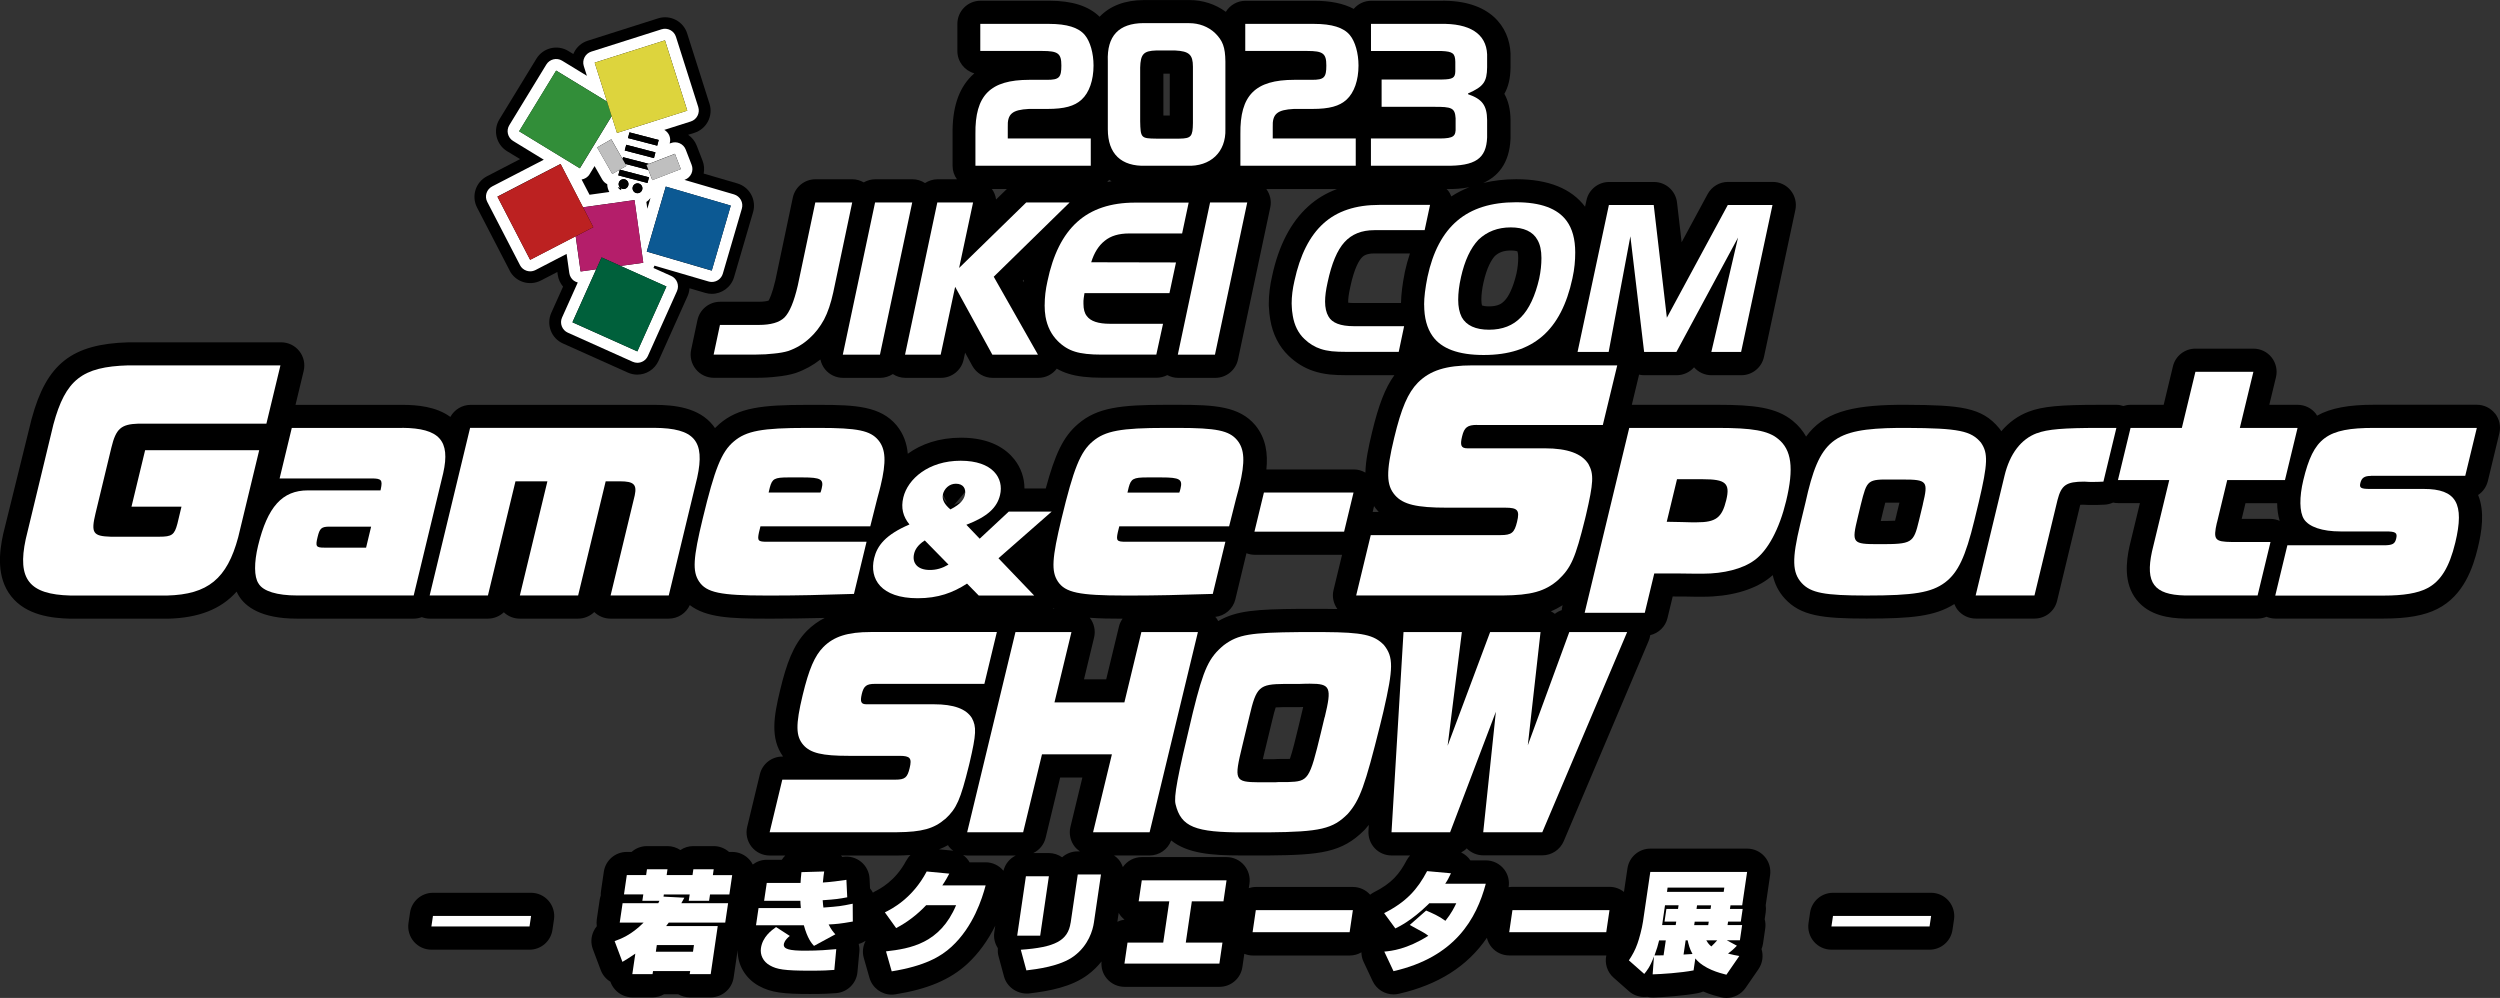 <?xml version="1.0" encoding="UTF-8"?>
<svg id="_レイヤー_1" data-name="レイヤー 1" xmlns="http://www.w3.org/2000/svg" viewBox="0 0 416.56 166.28">
  <rect x="0" y="0" width="416.56" height="166.28" fill="#333333" stroke="none"/>
  <defs>
    <style>
      .cls-1 {
        fill: none;
      }

      .cls-2 {
        fill: #ddd43d;
      }

      .cls-3 {
        fill: #bc2121;
      }

      .cls-4 {
        fill: #fff;
      }

      .cls-5 {
        fill: #0c5993;
      }

      .cls-6 {
        fill: #b41e6a;
      }

      .cls-7 {
        fill: #328e39;
      }

      .cls-8 {
        fill: #bfbfbf;
      }

      .cls-9 {
        fill: #00603b;
      }
    </style>
  </defs>
  <g>
    <g>
      <polygon points="157 82.34 157.08 82.36 157 82.34 157 82.34"/>
      <path d="M283.73,75.99h-4.3c-1.78,0-3.34,1.22-3.75,2.96l-1.71,7.09c-.27,1.13-.02,2.33.69,3.26s1.8,1.48,2.97,1.51c.77.02,1.51.03,2.15.04.79.01,1.41.02,1.7.04.1,0,.2.01.3.01h.93c4.96,0,7.56-2,8.69-6.68.25-1.02.9-3.71-.82-5.89-1.69-2.15-4.42-2.33-6.84-2.33Z"/>
      <path d="M317.05,76.03h-1.64c-6.01-.07-7.6,1.2-9.1,7.12l-.5,2.08c-.66,2.74-1.23,5.11.41,7.2,1.64,2.09,4.08,2.09,6.91,2.09,6.33,0,8.86-.6,10.39-6.95l.64-2.66c.53-2.21,1.14-4.71-.51-6.79-1.65-2.1-4.28-2.1-6.59-2.1ZM316.01,85.77c-.06.23-.15.63-.25.99-.67.04-1.64.04-2.38.05l.43-1.8c.11-.42.22-.87.32-1.25.39,0,.84,0,1.24,0h1.12l-.49,2.01Z"/>
      <path d="M415.73,68.91c-.73-.93-1.85-1.47-3.03-1.47h-17.15c-4.12,0-7.17.53-9.47,1.82-.07-.11-.13-.24-.21-.34-.73-.93-1.85-1.47-3.04-1.47h-4.71l1.11-4.59c.28-1.15.01-2.37-.72-3.3-.73-.93-1.85-1.47-3.04-1.47h-9.66c-1.78,0-3.34,1.22-3.75,2.96l-1.54,6.4h-5.51c-.42,0-.82.07-1.2.2-.37-.12-.75-.2-1.15-.2h-2.84c-6.63,0-9.49.27-11.76,1.13-1.79.67-3.33,1.79-4.6,3.28-.05-.08-.1-.16-.15-.24-.07-.1-.14-.19-.21-.28-2.88-3.5-6.51-3.84-15.41-3.89h-1.46c-7.98.1-12.42,1.34-15.29,5.29-.54-.95-1.25-1.83-2.21-2.61-2.75-2.26-6.52-2.68-12.5-2.68h-14.33l1.21-5.03c.28.07.57.1.87.1h5.38c1.13,0,2.19-.49,2.91-1.32.73.84,1.79,1.32,2.91,1.32h4.96c1.82,0,3.4-1.27,3.78-3.06l5.23-24.48c.24-1.14-.04-2.33-.77-3.24-.73-.91-1.84-1.43-3-1.43h-7.45c-1.42,0-2.72.78-3.4,2.03l-4.33,8.02-.77-6.63c-.23-1.95-1.88-3.41-3.84-3.41h-7.47c-1.82,0-3.4,1.27-3.78,3.06l-.23,1.06c-2.28-3.03-6.13-4.58-11.46-4.58-1.98,0-3.81.22-5.51.63,2.33-1.05,4.38-3.15,4.55-7.41,0-.05,0-.1,0-.16v-2.96c-.02-1.71-.36-3.14-1.03-4.33.65-1.12,1.01-2.53,1.03-4.41v-2.16c0-.05,0-.11,0-.16-.18-4.36-3.34-8.96-11.71-8.77h-11.51c-1.17,0-2.2.53-2.91,1.35-1.69-.9-3.86-1.35-6.56-1.35h-11.47c-1.39,0-2.6.74-3.28,1.84-1.72-1.27-3.83-1.96-6.05-1.96h-7.63c-3.14.02-5.61.96-7.35,2.78,0,0,0,0,0,0-1.83-1.79-4.58-2.67-8.37-2.67h-11.47c-2.13,0-3.86,1.73-3.86,3.86v4.52c0,1.77,1.19,3.26,2.82,3.72-.18.15-.35.31-.51.48-2.15,2.18-3.17,5.36-3.11,9.66v5.27c0,.84.27,1.61.73,2.24h-3.22c-.77,0-1.49.24-2.1.63-.62-.4-1.33-.63-2.08-.63h-6.2c-.7,0-1.36.19-1.93.52-.57-.32-1.22-.52-1.89-.52h-6.15c-1.83,0-3.4,1.28-3.78,3.06l-2.9,13.76c-.54,2.31-1.01,3.18-1.13,3.39-.17.06-.65.2-1.68.2h-6.4c-1.82,0-3.4,1.27-3.78,3.06l-1.05,4.94c-.24,1.14.04,2.33.78,3.24.73.91,1.84,1.43,3,1.43h7.1c1.22,0,2.38-.07,3.36-.19,1.2-.12,2.21-.31,3.09-.58.04-.01.08-.03.12-.04,1.5-.52,2.87-1.28,4.09-2.24.13.59.38,1.15.77,1.63.73.91,1.84,1.43,3,1.43h6.2c.77,0,1.49-.24,2.1-.63.62.4,1.33.63,2.08.63h5.94c1.82,0,3.4-1.27,3.78-3.06l.24-1.14,1.2,2.19c.68,1.24,1.98,2.01,3.39,2.01h7.61c1.22,0,2.35-.57,3.07-1.53.63.35,1.28.64,1.95.84,1.43.45,3.27.67,5.61.67h9.08c.64,0,1.24-.16,1.78-.44.55.29,1.16.46,1.8.46h6.2c1.82,0,3.4-1.28,3.78-3.06l5.38-25.36c.23-1.07-.03-2.16-.66-3.04h11.77c-1.81.68-3.41,1.63-4.79,2.89-2.9,2.62-4.93,6.54-6.01,11.58-.37,1.58-.56,3.14-.56,4.62,0,.21,0,.49.04.84.01.49.08,1.05.2,1.8.41,2.46,1.45,4.5,3.07,6.06,1.23,1.18,2.64,2.04,4.14,2.53.8.27,1.68.46,2.72.58.83.08,1.78.12,2.91.12h7.84c-1.53,2.11-2.62,4.95-3.73,9.57-.58,2.42-1.05,4.64-1.09,6.66-.58-.33-1.23-.53-1.91-.53h-14.59c.27-2.62-.06-5.18-1.84-7.36-2.67-3.18-6.82-3.41-12.83-3.41h-2.04c-7.57,0-11.49.46-14.64,3.17-2.53,2.13-3.89,5.15-5.41,10.77h-3.55c0-1.76-.59-3.46-1.68-4.84-1.3-1.65-3.89-3.62-8.87-3.62-3.71,0-6.68,1.07-8.89,2.68-.15-1.69-.69-3.3-1.87-4.74-2.67-3.18-6.82-3.41-12.83-3.41h-2.04c-7.57,0-11.49.46-14.64,3.17-.26.22-.51.46-.75.7-.11-.16-.21-.31-.33-.46-2.38-2.98-6.41-3.39-9.67-3.41h-30.71c-1.44,0-2.71.8-3.38,2.01-2.37-1.74-5.55-2-7.9-2.01h-17.9l1.36-5.65c.28-1.15.01-2.37-.72-3.3-.73-.93-1.85-1.47-3.03-1.47h-25.35s-.07,0-.11,0c-9.42.27-13.63,3.59-16.1,12.69,0,.04-.02.07-.03.1L.52,89.02c-.63,2.91-1.17,7.15,1.34,10.33,2.51,3.19,6.78,3.66,9.88,3.74h16.13s.07,0,.1,0c5.11-.13,8.81-1.55,11.46-4.51.12.24.22.49.37.71,1.08,1.76,3.64,3.79,9.66,3.79h19.46c.48,0,.93-.09,1.36-.25.42.15.85.25,1.3.25h9.71c1.02,0,1.96-.4,2.66-1.06.71.68,1.66,1.06,2.66,1.06h9.71c1.04,0,2-.42,2.7-1.1.72.7,1.69,1.1,2.7,1.1h9.71c1.53,0,2.89-.9,3.51-2.26,2.7,2.08,6.81,2.26,12.67,2.26h1.33c2.49,0,5.14-.04,8.48-.12-1.09.55-2.08,1.26-2.98,2.16-2.28,2.33-3.39,5.49-4.44,9.82-1.06,4.4-1.7,8.06.48,11.12h-.12c-1.78,0-3.34,1.22-3.75,2.96l-2.11,8.76c-.28,1.15-.01,2.37.72,3.3.73.93,1.85,1.47,3.03,1.47h2.6c-.22.21-.41.45-.58.71h-2.52c-.87,0-1.67.3-2.32.79-.14-.27-.3-.53-.51-.76-.73-.85-1.8-1.34-2.92-1.34h-.53c-.7-.62-1.61-.97-2.56-.97h-3.39c-.79,0-1.54.24-2.15.66-.63-.42-1.38-.66-2.15-.66h-3.42c-.97,0-1.87.36-2.56.97h-.81c-1.92,0-3.54,1.41-3.82,3.3l-.47,3.22c-.04.25-.05.49-.04.74-.08.23-.14.47-.18.72l-.48,3.24c-.06.39-.05.78,0,1.16-.22.26-.4.54-.54.86-.44.94-.48,2.01-.11,2.98l1.3,3.46c.31.82.88,1.51,1.62,1.95.16.46.4.88.73,1.26.73.85,1.8,1.34,2.92,1.34h3.37c.69,0,1.35-.18,1.92-.51h2.35c.58.33,1.24.51,1.92.51h3.5c1.92,0,3.54-1.41,3.82-3.3l.67-4.57c-.04,2.44,1.28,4.72,3.51,5.95,2.1,1.17,4.24,1.36,8.53,1.36,2.4,0,3.32-.06,4.37-.14,1.87-.15,3.37-1.62,3.55-3.49l.32-3.46c.04-.43-.01-.85-.11-1.25.42-.11.8-.29,1.15-.52-.45.87-.58,1.88-.31,2.83l.95,3.33c.48,1.68,2.01,2.81,3.71,2.81.21,0,.41-.02.62-.05,5.41-.88,9.1-2.44,11.97-5.07,1.84-1.7,3.41-3.85,4.66-6.36l-.16,1.1c-.14.93.09,1.86.59,2.63-.03.43-.01.86.1,1.29l.93,3.44c.46,1.7,2.07,2.84,3.81,2.84.16,0,.31,0,.47-.03,3.26-.39,6.96-1.07,9.67-3.09.93-.69,1.69-1.46,2.3-2.23-.1,1.05.21,2.09.91,2.89.73.85,1.8,1.34,2.92,1.34h15.82c1.92,0,3.54-1.4,3.82-3.3l.32-2.2c.44.17.91.28,1.39.28h16.17c.71,0,1.37-.19,1.95-.53.01.52.11,1.04.34,1.53l1.53,3.26c.65,1.38,2.02,2.22,3.5,2.22.29,0,.57-.03.86-.1,6.59-1.51,11.44-4.59,14.68-9.33.14.58.41,1.14.81,1.6.73.85,1.8,1.34,2.92,1.34h16.17c-.29,1.33.14,2.77,1.22,3.71l2.56,2.26c.78.69,1.82,1.02,2.86.94.05,0,.11,0,.16-.02.33.08.68.12,1.03.11,1.61-.04,5.06-.27,7.44-.72.3-.06.59-.15.87-.27,1.22.52,2.32.79,2.94.95.31.08.63.12.94.12,1.25,0,2.45-.61,3.18-1.67l2.15-3.12c.68-.99.86-2.23.51-3.36.12-.28.2-.58.25-.9l.37-2.53c.08-.52.04-1.05-.09-1.54l.17-1.15c.06-.4.05-.8,0-1.19l.73-4.99c.16-1.11-.17-2.24-.9-3.09-.73-.85-1.8-1.34-2.92-1.34h-16.13c-1.92,0-3.54,1.41-3.82,3.3l-.58,3.92c-.68-.54-1.52-.85-2.4-.85h-16.17c-.22,0-.44.02-.65.06.17-1.04-.08-2.11-.73-2.96-.73-.95-1.86-1.51-3.06-1.51h-2.58c-.38-.58-.92-1.02-1.54-1.32.34-.18.66-.4.93-.68.72.74,1.72,1.16,2.76,1.16h9.84c1.55,0,2.95-.93,3.56-2.35l14.15-33.37c.13-.31.22-.64.27-.97,1.39-.33,2.53-1.4,2.87-2.84l.87-3.6c1.57,0,2.81.01,3.75.04.04,0,.07,0,.11,0h1.2c4.38,0,8.23-1.05,10.79-2.93.28-.2.55-.44.82-.67.31,1.41.93,2.72,2.01,3.91,2.64,2.87,6.18,3.33,13.64,3.33s11.35-.37,14.61-2.42c.14.33.3.66.53.95.73.93,1.85,1.47,3.04,1.47h9.8c1.78,0,3.34-1.22,3.75-2.96l3.82-15.85c.01-.05.03-.1.04-.15.15,0,.33-.01.55-.01.69.04,1.18.05,1.23.04,1.1,0,1.15,0,2.26-.05.51-.02.99-.15,1.43-.35.27.06.54.09.82.09h3.65l-1.75,7.25c-.53,2.47-.99,6.07,1.17,8.83,2.12,2.71,5.56,3.1,7.96,3.16.03,0,.07,0,.1,0h12.14c.52,0,1.02-.11,1.47-.3.46.19.95.3,1.45.3h18.08c3.94,0,6.79-.51,8.95-1.61,4.37-2.21,5.93-6.86,6.73-10.16.66-2.72,1.19-6.03.05-8.82.79-.52,1.38-1.34,1.62-2.31l1.92-7.98c.28-1.15.01-2.37-.72-3.3ZM194.91,12.28v6.97h-1.06v-6.97s1.06,0,1.06,0ZM170.54,47.02l-.13-.23.22-.21c-.03.15-.06.3-.09.45ZM184.81,29.96c.13.08.27.16.4.24-.24.04-.48.09-.72.14.12-.12.22-.25.32-.39ZM165.27,31.49h2.5l-1.8,1.75c-.08-.63-.32-1.23-.7-1.75ZM188.3,123.3c-.73-.93-1.85-1.47-3.03-1.47h-11.65c-1.78,0-3.34,1.22-3.75,2.96l-2.42,10.04h-1.39l6.19-25.64h1.39l-1.68,6.96c-.28,1.15-.01,2.37.72,3.3.73.93,1.85,1.47,3.03,1.47h11.65c1.78,0,3.34-1.22,3.75-2.96l2.12-8.77h1.47l-6.19,25.64h-1.47l1.99-8.23c.28-1.15.01-2.37-.72-3.3ZM181.57,102.93s0,0,0,0c1.62.13,3.45.16,5.48.16-.28.39-.5.84-.61,1.33l-2.12,8.77h-3.7l1.68-6.96c.28-1.15.01-2.37-.72-3.3ZM175.53,101.36c.06.03.11.06.17.09h-.24s.05-.06.07-.09ZM202.41,120.03l.12-.48c1.7-6.91,2.33-7.8,3.79-9.03,1.28-.93,2.29-1.27,10.21-1.34h4.1c5.38.03,6.51.39,7.05.86.33.5.48,1.47-.93,7.56l-.56,2.33c-2.39,9.59-3.12,11.5-4.44,13.03-1.22,1.22-1.97,1.79-10.42,1.86h-4.03c-6.85.03-7.39-.62-7.65-1.6-.02-1.66,1.92-9.72,2.76-13.18ZM238.96,134.82h-2.99l1.53-25.64h1.71l-1.83,14.6c-.24,1.94,1.01,3.76,2.91,4.23.41.1.82.13,1.22.1l-2.55,6.71ZM260.23,101.66c-.42.14-.81.35-1.15.62-.21-.17-.44-.3-.67-.42.67-.27,1.33-.62,1.96-1.02l-.08.35c-.04.15-.04.31-.06.46ZM247.19,47.04c.56-2.49,1.32-3.75,1.89-4.38.7-.64,1.52-.92,2.65-.92.64,0,.96.09,1.09.13,0,.01.01.03.02.04,0,0,.13.28.13,1.07s-.1,1.7-.28,2.55c-.27,1.16-.6,2.17-.99,3.01-.32.69-.66,1.22-1.06,1.62-.39.41-1.04.89-2.53.89-.63,0-1-.09-1.17-.15-.05-.18-.11-.49-.11-.96,0-.85.12-1.83.36-2.9,0,0,0,0,0,0ZM244.83,31.19c-1.07.42-2.08.93-3,1.54-.14-.35-.32-.69-.56-.99-.07-.09-.16-.16-.24-.24.11,0,.22,0,.35,0,.9,0,2.14-.04,3.45-.31ZM224.64,50.44c0-.06,0-.12,0-.19,0-.41.06-1.14.34-2.39.7-3.34,1.55-4.53,1.9-4.91.19-.21.65-.72,2.09-.72h5.96c-.33.99-.62,2.02-.86,3.12,0,.01,0,.03,0,.04-.4,1.99-.6,3.66-.63,5.1h-7.86c-.42,0-.72-.03-.94-.06ZM231.43,93.02h18.59c3.64,0,5.64-1.6,6.51-5.17.23-.97.78-3.24-.74-5.17-1.53-1.95-3.95-1.95-4.98-1.95h-9.75c-4.4,0-5.47-.48-5.71-.75-.4-.47-.17-2.52.69-6.1,1-4.15,1.86-6.3,2.93-7.39,1.05-1.05,2.54-1.75,6.39-1.75h19.21l-.53,2.21h-17.92c-3.37,0-5.47,1.64-6.25,4.86-.21.86-.75,3.13.71,5,.63.81,1.83,1.76,3.93,1.76h12.9c2.61,0,3.66.49,3.93.75.17.46.13,1.42-.85,5.61l-.14.59c-1.56,6.29-2.06,7.05-3.34,8.26-1.04.9-2.19,1.53-6.63,1.58h-19.52l.56-2.34ZM229.74,85.3h-1.02l.23-.97c.17.25.35.49.56.72.07.08.15.17.22.25ZM205.84,99.86l1.85-7.68c.42.16.87.26,1.33.26h14.6l-1.42,5.87c-.27,1.1-.02,2.25.64,3.17-.69-.02-1.42-.03-2.18-.03h-4.16c-7.14.07-10.47.27-13.52,2.04-.1-.19-.21-.39-.35-.56-.04-.05-.1-.09-.14-.14,1.61-.17,2.96-1.33,3.35-2.92ZM180.65,87.28c1.69-7.01,2.68-9.73,3.93-10.79,1.03-.88,2.8-1.33,9.64-1.33h2.04c5.26,0,6.67.36,6.89.62.08.1.45.78-.39,4.28-.06.25-.26,1.07-.52,1.97-.01.04-.02.08-.03.12l-.42,1.69h-1.86c.04-.07.07-.14.1-.22.23-.53.33-.95.42-1.31.44-1.83.18-3.38-.79-4.6-1.6-2.03-4.23-2.03-6.15-2.03h-2.35c-2.71,0-5.7.35-6.84,4.53,0,.04-.02.07-.03.11l-.2.84c-.26,1.08-.04,2.22.59,3.12-.95.5-1.68,1.4-1.95,2.51l-.25,1.02s-.02.08-.03.12c-.19.92-.59,2.83.78,4.51,1.37,1.69,3.36,1.69,4.31,1.69h11.71l-.25,1.05c-4.28.12-7.39.17-10.3.17h-1.33c-5.77,0-7.51-.35-7.9-.6-.32-.49.07-3.01,1.15-7.49ZM162.54,93.56s0,.06.01.09c-.23-.09-.47-.16-.71-.21,0-.03,0-.06-.02-.08.23.09.47.16.71.2ZM160.78,81.99c.12.29.22.76.09,1.28,0,0,0,0,0,0,0,.02,0,.03-.01.05-.34.16-.75.34-1.22.52-.25.09-.48.21-.7.35l1.84-2.19ZM157.08,82.36l.75,1.5c-.11-.1-.22-.21-.32-.34-.31-.39-.46-.81-.52-1.18h0c-.01-.07-.02-.14-.02-.2l.11.22ZM35.97,88.52c-1.39,5.22-3.15,6.7-8.15,6.84h-15.98c-3.31-.08-3.88-.76-3.91-.79,0,0-.54-.74.12-3.84l4.6-19.05c1.57-5.77,2.82-6.76,8.79-6.94h20.39l-.48,1.98h-18.28s-.08,0-.12,0c-5.41.17-7.17,2.9-8.14,6.94l-2.64,10.95c-.42,1.72-1.04,4.33.59,6.46,1.59,2.08,4.18,2.16,5.57,2.2.04,0,.08,0,.12,0h8.11c3.84,0,5.79-1.46,6.76-5.13l.68-2.84c.28-1.15.01-2.37-.72-3.3s-1.85-1.47-3.03-1.47h-3.43l.4-1.67h11.07l-2.33,9.64ZM49.46,95.36c-1.61,0-2.6-.21-3.09-.37-.04-.54,0-1.59.38-3.15,1.23-5.11,2.62-6.05,3.79-6.22-.77.9-1.14,2-1.37,2.95-.26,1.07-.74,3.06.64,4.81,1.36,1.73,3.37,1.73,4.23,1.73h6.96c1.78,0,3.34-1.22,3.75-2.96l.84-3.5c.28-1.15.01-2.37-.72-3.29-.01-.02-.03-.04-.04-.06,1.13-.46,2.01-1.43,2.31-2.67l.05-.22s.02-.07.02-.11c.19-.88.62-2.93-.8-4.68-1.43-1.76-3.58-1.76-4.5-1.76h-10.43l.17-.7h15.34c2.24.02,3.06.34,3.29.46.04.21.11.87-.21,2.3l-4.21,17.43h-16.42ZM108.38,95.36h-1.76l2.89-11.99c.16-.76.67-3.07-.9-5.01-1.63-2.02-4.22-2.02-5.32-2.02h-2.39c-1.78,0-3.34,1.22-3.75,2.96l-3.88,16.06h-1.76l3.44-14.25c.28-1.15.01-2.37-.72-3.3s-1.85-1.47-3.03-1.47h-5.32c-1.78,0-3.34,1.22-3.75,2.96l-3.88,16.06h-1.76l4.88-20.2h27.65c2.6.02,3.45.4,3.64.51.06.2.2.98-.24,3.01l-4.03,16.68ZM127.6,95.36c-5.77,0-7.51-.35-7.9-.6-.32-.49.07-3.01,1.15-7.49,1.69-7.01,2.68-9.73,3.93-10.79,1.03-.88,2.8-1.33,9.64-1.33h2.04c5.26,0,6.67.36,6.89.62.08.1.45.78-.39,4.28-.06.25-.26,1.07-.52,1.97-.01.04-.02.08-.03.12l-.42,1.69h-1.86c.04-.07.07-.14.1-.21.23-.53.34-.95.42-1.29l-3.75-.93,3.75.92s0,0,0-.01c.44-1.83.18-3.38-.79-4.6-1.6-2.03-4.23-2.03-6.15-2.03h-2.35c-2.71,0-5.7.35-6.84,4.53,0,.04-.02.07-.03.11l-.2.84c-.26,1.08-.04,2.22.59,3.12-.95.5-1.68,1.4-1.95,2.51l-.25,1.02s-.02.08-.03.12c-.19.92-.59,2.83.78,4.51,1.37,1.69,3.36,1.69,4.31,1.69h11.71l-.25,1.05c-4.28.12-7.39.17-10.3.17h-1.33ZM133.39,133.79h15.78c3.39,0,5.34-1.55,6.15-4.88.2-.84.74-3.06-.73-4.93-1.48-1.88-3.76-1.88-4.73-1.88h-8.49c-3.77,0-4.49-.41-4.59-.46-.08-.24-.17-1.2.71-4.87.84-3.47,1.57-5.33,2.42-6.2.67-.67,1.68-1.38,5.21-1.38h16.08l-.22.92h-15.2c-3.2,0-5.19,1.55-5.93,4.62-.2.81-.71,2.96.71,4.78.62.79,1.79,1.73,3.82,1.73h11.23c2.01,0,2.8.35,3,.45.07.75-.58,3.55-.79,4.47l-.12.52c-1.38,5.57-1.8,6.04-2.75,6.93-.85.73-1.74,1.21-5.44,1.25h-16.35l.25-1.03ZM151,143.4c-1.81,3.43-4.42,4.73-5.27,5.16-.1.05-.18.12-.28.18-.14-.25-.29-.49-.48-.71l-.08-1.63c-.05-1.09-.57-2.11-1.41-2.8-.85-.69-1.95-1-3.02-.83-.04,0-.07.01-.11.02-.04-.05-.08-.1-.13-.15-.03-.03-.07-.06-.1-.09h9.42c.76,0,1.47-.04,2.17-.09-.28.27-.51.59-.7.94ZM156.47,141.52c.51-.19,1-.43,1.49-.7.05.08.09.17.15.25.21.27.46.5.73.7-.1-.02-.19-.04-.29-.05l-2.09-.2ZM161.55,143.67c-.27-.48-.64-.88-1.07-1.2.22.04.44.08.66.08h8.11c-1.01.49-1.77,1.41-2.05,2.54-.73-.89-1.82-1.41-2.97-1.41h-2.68ZM176.98,142.85c-.64-.45-1.41-.71-2.21-.71h-2.6c1.01-.49,1.79-1.41,2.06-2.55l2.42-10.04h3.7l-1.99,8.23c-.28,1.15-.01,2.37.72,3.3.25.31.55.56.86.78h-.4c-.99,0-1.89.38-2.58,1ZM186.18,153.59l.22-1.49c.12.21.25.41.41.6.17.2.36.37.56.53-.42.06-.82.18-1.19.36ZM228.9,148.69c-.22.11-.41.25-.6.39-.73-.82-1.78-1.29-2.88-1.29h-16.17c-.41,0-.8.08-1.17.19l.11-.74c.16-1.11-.17-2.24-.9-3.09-.73-.85-1.8-1.34-2.92-1.34h-14.12c-1.3,0-2.46.66-3.16,1.67-.16-.47-.39-.92-.73-1.3-.22-.25-.47-.46-.74-.64h5.93c1.62,0,3.04-1.01,3.6-2.5,2.71,2.18,6.78,2.5,11.56,2.5.2,0,.41,0,.62,0h4.05c8.6-.08,12.2-.46,15.95-4.22.05-.05.11-.11.16-.17.21-.24.4-.47.59-.71l-.06,1.01c-.06,1.06.31,2.1,1.04,2.88s1.75,1.21,2.81,1.21h3.09c-.22.24-.42.51-.58.81-1.17,2.23-2.44,3.82-5.48,5.34ZM249.25,114.72c-.12,0-.24,0-.36.02l2.08-5.56h1.41l-.72,6.39c-.43-.34-.94-.6-1.51-.74-.3-.07-.6-.11-.9-.11ZM254.42,134.82h-2.99l.79-7.58c.42.32.92.57,1.46.69,1.9.45,3.84-.6,4.51-2.43l5.98-16.33h1.11l-10.87,25.64ZM293.86,82.58c-1.06,4.41-2.71,6.87-3.84,7.67-.97.71-3.13,1.47-6.28,1.47h-1.14c-1.59-.04-3.85-.04-6.96-.04-1.78,0-3.34,1.22-3.75,2.96l-.87,3.6h-2.07l5.57-23.08h11.67c3.02,0,6.61.11,7.61.93.01.01.03.02.04.03.87.7.88,2.87.01,6.45ZM321.78,93.95c-1.26.94-3.27,1.41-10.76,1.41-3.35,0-7.28-.1-7.95-.82-.46-.51-.25-2.55.64-6.24l.89-3.71c1.93-8.79,2.59-9.31,11.64-9.42h1.4c7.26.04,8.75.41,9.32.92.24.65-.05,2.57-1,6.59l-.75,3.1c-1.37,5.68-2.34,7.35-3.45,8.18ZM347.44,76.39s-.1,0-.15,0c-3.46,0-6.84.72-8.21,6.02l-3.13,12.96h-1.85l3.66-15.18c.4-1.64,1.23-3.73,2.98-4.38h.02c1.04-.4,3.06-.59,6.97-.63l-.29,1.22ZM373.13,95.36h-9.05c-1.15-.03-1.73-.17-1.99-.26-.03-.3-.05-.98.24-2.28l2.88-11.92c.28-1.15.01-2.37-.72-3.3s-1.85-1.47-3.04-1.47h-3.65l.23-.96h5.51c1.78,0,3.34-1.22,3.75-2.96l1.54-6.4h1.72l-1.11,4.59c-.28,1.15-.01,2.37.72,3.3.73.93,1.85,1.47,3.04,1.47h4.71l-.23.96h-6.58c-1.78,0-3.34,1.22-3.75,2.96l-1.71,7.09s0,.04-.01.05c-.36,1.57-.89,3.95.66,5.92,1.54,1.97,3.95,2,5.6,2.03h1.52l-.29,1.18ZM374.15,83.85h5.28c.01,1,.14,2,.42,2.94-.48-.21-.99-.33-1.53-.33h-4.8l.63-2.6ZM405.35,89.5c-.91,3.79-1.99,4.72-2.72,5.09-.69.35-2.2.78-5.45.78h-13.18l.16-.65h12.96c3.25,0,5.23-1.37,5.88-4.06.49-2.02-.14-3.37-.76-4.16-.42-.54-.91-.92-1.42-1.18h3.04c1.16,0,1.71.14,1.93.22.07.33.18,1.38-.44,3.96ZM407.73,75.41h-12.69c-4.07,0-5.21,2.91-5.51,4.15-.46,1.91.16,3.21.76,3.98.4.51.87.88,1.35,1.13h-1.67c-1.47,0-2.36-.22-2.78-.39-.06-.54-.06-1.68.36-3.39,1.23-5.08,1.75-5.73,8-5.73h12.25l-.06.25Z"/>
      <path d="M209.8,134.21h2.62c.1,0,.21,0,.31-.01.32-.02.5-.03.66-.03h1.2s.09,0,.13,0c6.47-.22,7.25-3.44,9.13-11.21l.61-2.55c.74-3.06,1.43-5.94-.37-8.24-1.67-2.13-4.29-2.13-5.85-2.13-.4,0-.78,0-1.82.04h-2.47c-6.45.06-8.11,2.25-9.54,8.36l-1.17,4.86c-.95,3.92-1.57,6.51.18,8.75,1.65,2.11,4.14,2.13,6.38,2.15ZM210.75,125.12l1.18-4.89c.26-1.11.47-1.9.63-2.36.29-.02.74-.04,1.42-.05h2.51s.1,0,.15,0c.19,0,.36-.01.5-.02-.05.24-.12.51-.19.81l-.61,2.55c-.44,1.81-1,4.16-1.41,5.28-.15,0-.3.01-.41.02h-1.13c-.28,0-.6,0-1.12.04h-1.85c.11-.5.23-.99.32-1.37Z"/>
      <path d="M88.49,148.76h-16.35c-1.92,0-3.54,1.41-3.82,3.3l-.26,1.75c-.16,1.11.17,2.24.9,3.09.73.85,1.8,1.34,2.92,1.34h16.35c1.92,0,3.54-1.41,3.82-3.3l.26-1.75c.16-1.11-.17-2.24-.9-3.09-.73-.85-1.8-1.34-2.92-1.34Z"/>
      <path d="M321.77,148.76h-16.35c-1.92,0-3.54,1.41-3.82,3.3l-.26,1.75c-.16,1.11.17,2.24.9,3.09.73.85,1.8,1.34,2.92,1.34h16.35c1.92,0,3.54-1.41,3.82-3.3l.26-1.75c.16-1.11-.17-2.24-.9-3.09-.73-.85-1.8-1.34-2.92-1.34Z"/>
      <path d="M84.91,45.08c.47.91,1.28,1.6,2.26,1.91.98.31,2.04.22,2.95-.25l2.75-1.42.06.46c.11.76.43,1.44.89,1.98l-1.96,4.36c-.42.93-.45,2-.09,2.96s1.09,1.73,2.03,2.15l10.81,4.85c.51.23,1.05.34,1.58.34,1.47,0,2.88-.85,3.53-2.28l4.85-10.81c.19-.41.28-.86.32-1.3l2.62.77c.36.11.73.16,1.09.16,1.67,0,3.21-1.09,3.71-2.78l3.17-10.83c.29-.98.17-2.04-.32-2.94-.49-.9-1.32-1.56-2.3-1.85l-5.61-1.64c.14-.71.08-1.44-.18-2.13l-.98-2.53c-.29-.76-.81-1.37-1.43-1.8l1.05-.33c2.03-.65,3.16-2.82,2.51-4.85l-3.72-11.71c-.64-2.03-2.82-3.16-4.85-2.51l-11.71,3.72c-.98.31-1.79.99-2.26,1.9-.05.1-.1.21-.15.32l-.84-.51c-1.82-1.11-4.2-.53-5.31,1.29l-6.17,10.11c-1.11,1.82-.53,4.2,1.29,5.31l2.16,1.31-5.52,2.86c-1.89.98-2.63,3.31-1.65,5.21l5.45,10.53ZM89.99,38.09l-1.9-3.67,3.66-1.9,1.9,3.66-3.67,1.9ZM99.76,38.83c-.04-.25-.1-.5-.18-.74l2.86-.4.39,2.79c-.72.11-1.38.41-1.91.86-.27-.12-.56-.21-.85-.27l-.31-2.25ZM104.26,53.45l-3.77-1.69,1.69-3.76,3.77,1.69-1.69,3.77ZM115.97,40.29l-3.41-1,1-3.41,3.41,1-1,3.41ZM108.29,11.57l1.38,4.35-4.45,1.41c-.06-.1-.13-.2-.2-.3.01-.42-.05-.85-.18-1.27l-.89-2.82,4.35-1.38ZM93.94,17.07l3.52,2.14-2.15,3.52-3.52-2.14,2.14-3.52Z"/>
    </g>
    <g>
      <path class="cls-1" d="M108.38,33.02c-.19.25-.41.47-.67.64l.16,1.13.52-1.76Z"/>
      <path class="cls-1" d="M103.52,31.69c-.01-.11-.03-.21-.03-.32,0,0,0,0,0,0-.04-.02-.07-.04-.1-.07l-.43-.11c.12.23.32.42.57.51Z"/>
      <path class="cls-1" d="M52.92,89.47c-.39,1.6-.25,1.77,1.12,1.77h6.96l.84-3.5h-6.91c-1.37,0-1.66.27-2.01,1.73Z"/>
      <polygon class="cls-1" points="109.28 158.58 115.47 158.58 115.63 157.47 109.44 157.47 109.28 158.58"/>
      <path class="cls-1" d="M101.17,30.7c-.33-.16-.62-.41-.82-.76l-1.29-2.26-.83,1.36c-.3.5-.8.79-1.33.88l1.32,2.54,3.3-.46c-.22-.39-.35-.83-.35-1.3Z"/>
      <path class="cls-1" d="M275.67,159.2c.22,0,1.24-.02,1.51-.02l.37-2.5h-1.11c-.19.78-.41,1.51-.77,2.51Z"/>
      <path class="cls-1" d="M218.24,113.92c-.39,0-.73,0-1.75.04h-2.51c-4.17.04-4.66.46-5.82,5.4l-.68,2.82-.49,2.04c-1.41,5.82-1.32,6.09,2.8,6.13h2.62c.47-.04.74-.04.97-.04h1.2c3.42-.12,3.59-.35,5.5-8.25l.61-2.55c1.21-5.01.96-5.59-2.47-5.59Z"/>
      <path class="cls-1" d="M196.7,81.4c.37-1.55-.13-1.86-3.18-1.86h-2.35c-2.35,0-2.71.22-3.11,1.68l-.2.84h8.64c.1-.22.14-.4.2-.67Z"/>
      <path class="cls-1" d="M248.11,54.92c2.23,0,4.01-.7,5.33-2.09.67-.68,1.26-1.56,1.77-2.65.51-1.09.93-2.35,1.26-3.79.25-1.19.37-2.33.37-3.41,0-1.27-.22-2.28-.66-3.02-.74-1.39-2.22-2.09-4.45-2.09s-3.94.68-5.38,2.05c-1.32,1.39-2.3,3.48-2.92,6.26-.31,1.36-.46,2.61-.46,3.75s.2,2.09.59,2.89c.77,1.39,2.29,2.09,4.55,2.09Z"/>
      <polygon class="cls-1" points="276.95 154.15 279.21 154.15 279.3 153.57 277.35 153.57 277.66 151.45 279.61 151.45 279.7 150.85 277.43 150.85 276.95 154.15"/>
      <path class="cls-1" d="M158.35,84.88c1.83-.92,2.26-1.76,2.41-2.4.25-1.02-.24-1.88-1.5-1.88-1.14,0-1.94.86-2.16,1.76-.21.89.27,1.71,1.24,2.52Z"/>
      <path class="cls-1" d="M133.73,79.54h-2.35c-2.35,0-2.71.22-3.11,1.68l-.2.84h8.64c.1-.22.14-.4.2-.67.37-1.55-.13-1.86-3.18-1.86Z"/>
      <path class="cls-1" d="M152.31,92.26c-.37,1.52.52,2.7,2.62,2.7,1.09,0,2.04-.26,3.11-.89l-3.95-4.03c-1.24.8-1.63,1.58-1.78,2.22Z"/>
      <path class="cls-1" d="M283.73,79.85h-4.3l-1.71,7.09c1.85.04,3.49.04,4.06.09h.93c3.19,0,4.22-.75,4.93-3.72.67-2.79-.1-3.46-3.91-3.46Z"/>
      <path class="cls-1" d="M285.15,157.7c.3-.29.75-.75.98-1.02h-1.82c.27.44.42.66.84,1.02Z"/>
      <polygon class="cls-1" points="277.76 148.61 287.21 148.61 287.31 147.9 277.87 147.9 277.76 148.61"/>
      <path class="cls-1" d="M317.05,79.9h-1.68c-4.24-.04-4.25,0-5.3,4.17l-.5,2.08c-1.06,4.39-.96,4.52,3.56,4.52,5.5,0,5.71-.13,6.64-3.99l.64-2.66c.93-3.86.73-4.12-3.35-4.12Z"/>
      <path class="cls-1" d="M280.87,156.68l-.35,2.37c.93-.04,1.26-.07,1.49-.09-.5-.89-.66-1.64-.81-2.28h-.33Z"/>
      <polygon class="cls-1" points="285.11 150.85 282.77 150.85 282.68 151.45 285.02 151.45 285.11 150.85"/>
      <polygon class="cls-1" points="284.71 153.57 282.37 153.57 282.29 154.15 284.63 154.15 284.71 153.57"/>
      <path class="cls-4" d="M24.18,75.02l-2.27,9.4h8.33l-.68,2.84c-.49,1.86-.92,2.17-3.01,2.17h-8.11c-2.95-.09-3.31-.62-2.52-3.9l2.64-10.95c.76-3.15,1.61-3.9,4.51-3.99h21.32l2.34-9.71h-25.35c-7.72.22-10.46,2.39-12.48,9.84l-4.61,19.11c-1.44,6.69.57,9.22,7.44,9.4h16.13c6.78-.18,9.98-2.79,11.83-9.71l3.5-14.5h-19.01Z"/>
      <path class="cls-4" d="M67.01,71.3h-18.39l-2.03,8.42h15.34c1.64,0,1.84.27,1.52,1.77l-.05.22h-12.1c-4.25,0-6.72,2.7-8.3,9.22-.67,2.79-.68,5.19.08,6.3.75,1.29,3.11,1.99,6.39,1.99h19.46l4.92-20.39c1.22-5.41-.63-7.49-6.82-7.54ZM61,91.25h-6.96c-1.37,0-1.51-.18-1.12-1.77.35-1.46.64-1.73,2.01-1.73h6.91l-.84,3.5Z"/>
      <path class="cls-4" d="M101.72,99.22h9.71l4.74-19.64c1.34-6.12-.45-8.24-7.13-8.29h-30.71l-6.74,27.93h9.71l4.59-19.02h5.32l-4.59,19.02h9.71l4.59-19.02h2.39c2.3,0,2.84.53,2.45,2.35l-4.02,16.67Z"/>
      <path class="cls-4" d="M136.47,71.3h-2.04c-7.45,0-10.09.49-12.16,2.26-2.06,1.73-3.18,4.57-5.17,12.81-1.62,6.69-1.73,8.82-.63,10.51,1.23,1.86,3.55,2.35,11.13,2.35h1.33c3.81,0,7.82-.09,13.36-.27l2.1-8.69h-16.62c-1.46,0-1.6-.18-1.31-1.55l.25-1.02h18.3l1.16-4.61c.28-.98.49-1.86.56-2.13.97-4.03.86-6.12-.38-7.62-1.34-1.6-3.45-2.04-9.88-2.04ZM136.91,81.4c-.06.27-.11.44-.2.67h-8.64l.2-.84c.4-1.46.76-1.68,3.11-1.68h2.35c3.06,0,3.56.31,3.18,1.86Z"/>
      <path class="cls-4" d="M145.65,93.03c-.82,3.42,1.12,6.65,7.26,6.65,3.41,0,5.88-.92,8.22-2.44l1.95,1.99h9.24l-5.95-6.21,8.87-7.78h-7.15l-4.85,4.52-2.22-2.32c3.55-1.36,5.11-2.87,5.61-4.95.67-2.78-1.17-5.72-6.56-5.72s-8.81,3.06-9.55,6.1c-.43,1.76-.06,3.2,1.02,4.52-3.99,1.71-5.38,3.52-5.89,5.63ZM154.93,94.97c-2.09,0-2.98-1.19-2.62-2.7.15-.63.54-1.42,1.78-2.22l3.95,4.03c-1.07.62-2.02.89-3.11.89ZM157.11,82.36c.22-.9,1.02-1.76,2.16-1.76,1.26,0,1.74.86,1.5,1.88-.15.64-.58,1.48-2.41,2.4-.97-.81-1.45-1.64-1.24-2.52Z"/>
      <path class="cls-4" d="M186.5,87.7h18.3l1.16-4.61c.28-.98.49-1.86.56-2.13.97-4.03.86-6.12-.38-7.62-1.34-1.6-3.45-2.04-9.88-2.04h-2.04c-7.45,0-10.09.49-12.16,2.26-2.06,1.73-3.18,4.57-5.17,12.81-1.62,6.69-1.73,8.82-.63,10.51,1.23,1.86,3.55,2.35,11.13,2.35h1.33c3.81,0,7.82-.09,13.36-.27l2.1-8.69h-16.62c-1.46,0-1.6-.18-1.31-1.55l.25-1.02ZM188.06,81.23c.4-1.46.76-1.68,3.11-1.68h2.35c3.06,0,3.56.31,3.18,1.86-.06.27-.11.44-.2.67h-8.64l.2-.84Z"/>
      <polygon class="cls-4" points="225.53 82.07 210.6 82.07 209.02 88.59 223.96 88.59 225.53 82.07"/>
      <path class="cls-4" d="M246.11,70.81h20.96l2.4-9.93h-24.11c-4.43,0-7.07.84-9.11,2.88-1.65,1.69-2.75,4.21-3.95,9.22-1.37,5.67-1.32,7.85.14,9.53,1.35,1.55,3.62,2.08,8.63,2.08h9.75c2.08,0,2.42.44,1.96,2.35-.44,1.82-.89,2.22-2.75,2.22h-21.63l-2.43,10.06h24.42c4.71-.04,7.03-.67,9.22-2.57,2.18-2.04,2.87-3.63,4.5-10.2l.15-.62c1.26-5.41,1.34-6.83.41-8.51-1.09-1.73-3.45-2.62-7.26-2.62h-12.9c-1.06,0-1.26-.49-.89-1.99.36-1.51.9-1.91,2.5-1.91Z"/>
      <path class="cls-4" d="M296.26,73.12c-1.66-1.37-4.26-1.82-10.07-1.82h-14.72l-7.43,30.81h10.02l1.58-6.56c3.1,0,5.36,0,6.9.04h1.2c3.46,0,6.62-.8,8.56-2.22,2.25-1.6,4.19-5.23,5.31-9.88,1.33-5.5.91-8.56-1.35-10.37ZM287.64,83.31c-.72,2.97-1.74,3.72-4.93,3.72h-.93c-.56-.04-2.21-.04-4.06-.09l1.71-7.09h4.3c3.81,0,4.58.67,3.91,3.46Z"/>
      <path class="cls-4" d="M330.1,73.78c-1.65-1.99-3.67-2.44-12.43-2.48h-1.42c-10.89.13-13.1,1.95-15.42,12.46l-.88,3.64c-1.39,5.76-1.32,8.02.26,9.75,1.51,1.64,3.8,2.08,10.8,2.08,7.93,0,10.8-.49,13.07-2.17,2.17-1.64,3.42-4.26,4.9-10.37l.75-3.1c1.49-6.34,1.55-8.07.37-9.8ZM320.4,84.02l-.64,2.66c-.93,3.86-1.14,3.99-6.64,3.99-4.52,0-4.62-.13-3.56-4.52l.5-2.08c1.05-4.17,1.06-4.21,5.3-4.17h1.68c4.08,0,4.28.27,3.35,4.12Z"/>
      <path class="cls-4" d="M339.39,72.18c-2.63.98-4.5,3.41-5.39,7.09l-4.81,19.95h9.8l3.84-15.91c.64-2.48,1.45-3.06,4.46-3.06.61.05,1.05.05,1.1.05,1.02,0,1.06,0,2.09-.05l2.16-8.95h-2.84c-5.98,0-8.65.22-10.41.89Z"/>
      <path class="cls-4" d="M369.4,87.08l1.71-7.09h9.62l2.1-8.69h-9.62l2.26-9.35h-9.66l-2.26,9.35h-8.55l-2.1,8.69h8.55l-2.88,11.92c-1.13,5.23.35,7.18,5.46,7.31h12.14l2.15-8.91h-6.43c-2.87-.04-3.15-.36-2.5-3.24Z"/>
      <path class="cls-4" d="M395.04,79.28h15.73l1.93-7.98h-17.15c-7.85,0-10.06,1.64-11.76,8.69-.68,2.84-.66,5.32.11,6.52.84,1.29,3.05,2.04,6.07,2.04h7.54c1.68,0,1.99.22,1.75,1.2-.21.89-.62,1.11-2.13,1.11h-16l-2.02,8.38h18.08c3.32,0,5.64-.4,7.2-1.2,2.27-1.15,3.73-3.5,4.72-7.62,1.57-6.52.17-8.95-5.24-8.95h-8.95c-1.55,0-1.82-.18-1.63-.97.21-.89.69-1.2,1.75-1.2Z"/>
      <path class="cls-4" d="M157.52,136.45c1.89-1.77,2.5-3.16,3.92-8.87l.13-.54c1.1-4.71,1.16-5.94.36-7.41-.95-1.51-3-2.28-6.32-2.28h-11.23c-.93,0-1.09-.42-.78-1.74.32-1.31.79-1.66,2.17-1.66h18.25l2.08-8.64h-20.99c-3.86,0-6.16.73-7.93,2.51-1.44,1.47-2.39,3.66-3.44,8.02-1.19,4.94-1.15,6.83.12,8.29,1.18,1.35,3.15,1.81,7.51,1.81h8.49c1.81,0,2.11.39,1.71,2.04-.38,1.58-.77,1.93-2.39,1.93h-18.83l-2.11,8.76h21.26c4.1-.04,6.12-.58,8.02-2.24Z"/>
      <polygon class="cls-4" points="191.55 138.68 199.6 105.32 190.18 105.32 187.35 117.04 175.7 117.04 178.53 105.32 169.2 105.32 161.15 138.68 170.48 138.68 173.62 125.69 185.27 125.69 182.13 138.68 191.55 138.68"/>
      <path class="cls-4" d="M230.6,107.48c-1.64-1.7-3.58-2.12-9.93-2.16h-4.13c-8.24.08-10.2.39-12.6,2.16-2.51,2.08-3.37,3.9-5.16,11.15l-.12.5c-2.5,10.38-3.1,13.65-2.78,14.89.91,3.74,3.22,4.71,11.45,4.67h4.01c8.66-.08,10.75-.58,13.24-3.09,2.01-2.28,2.86-4.67,5.37-14.74l.57-2.35c1.66-7.21,1.68-9.03.08-11.03ZM220.71,119.51l-.61,2.55c-1.91,7.91-2.08,8.14-5.5,8.25h-1.2c-.23,0-.5,0-.97.04h-2.62c-4.12-.04-4.21-.31-2.8-6.13l.49-2.04.68-2.82c1.15-4.94,1.64-5.36,5.82-5.4h2.51c1.01-.04,1.36-.04,1.75-.04,3.43,0,3.68.58,2.47,5.59Z"/>
      <polygon class="cls-4" points="254.57 124.18 256.69 105.32 248.29 105.32 241.21 124.26 243.58 105.32 233.86 105.32 231.86 138.68 241.62 138.68 249.25 118.59 247.14 138.68 256.98 138.68 271.12 105.32 261.48 105.32 254.57 124.18"/>
      <polygon class="cls-4" points="71.88 154.37 88.23 154.37 88.49 152.62 72.14 152.62 71.88 154.37"/>
      <path class="cls-4" d="M118.92,144.84h-3.39l-.14.97h-4.31l.14-.97h-3.42l-.14.97h-3.22l-.47,3.22h3.22l-.16,1.06h2.85c-.11.24-.14.29-.19.4h-5.95l-.48,3.24h3.98c-2.09,2.1-3.86,2.73-4.83,3.08l1.3,3.46c.62-.36,1.07-.64,2.15-1.37l-.5,3.41h3.37l.08-.51h6.19l-.08.51h3.5l1.17-8h-8.6c.27-.35.34-.46.44-.58h9.41l.48-3.24h-7.79c.17-.31.2-.38.5-.91l-3.47-.18.05-.36h4.31l-.16,1.06h3.39l.16-1.06h3.22l.47-3.22h-3.22l.14-.97ZM115.63,157.47l-.16,1.11h-6.19l.16-1.11h6.19Z"/>
      <path class="cls-4" d="M130.61,157.32c.01-.09.1-.66.99-1.37l-2.29-1.48c-.74.53-2.25,1.62-2.52,3.52-.16,1.11.35,2.24,1.51,2.88,1.14.64,2.34.87,6.65.87,2.32,0,3.14-.06,4.07-.13l.32-3.46c-1.23.11-2.89.26-5.19.26-2.63,0-3.66-.27-3.54-1.09Z"/>
      <path class="cls-4" d="M137.2,151.22c-.04-.33-.08-.58-.12-1.22,2.21-.15,2.78-.24,4.09-.49l-.14-2.91c-1.21.18-2.52.36-3.92.45.09-.97.14-1.35.22-1.84l-3.79.11c-.07.73-.13,1.24-.15,1.8h-5.63l-.44,2.97h6.04c.01.42.02.49.08,1.22h-7.05l-.42,2.86h7.97c.6,2.2,1.29,3.01,1.69,3.44l3.56-1.93c-.36-.4-.68-.76-1.12-1.64,1.3-.07,1.88-.11,4.03-.49l-.02-2.97c-2.05.42-2.22.44-4.86.64Z"/>
      <path class="cls-4" d="M158.19,145.57l-3.78-.36c-2.37,4.5-5.83,6.25-6.97,6.81l1.88,2.62c1.83-.95,3.54-2.26,5-3.81h4.99c-2.67,6.38-7.64,7.23-11.68,7.69l.95,3.33c5.49-.89,8.17-2.44,9.97-4.1,3.62-3.33,5.1-8.02,5.68-10.22h-7.22c.57-.84.87-1.4,1.17-1.97Z"/>
      <path class="cls-4" d="M178.39,153.75c-.44,2.99-2.61,4.1-8.3,4.5l.93,3.44c1.65-.2,5.62-.66,7.92-2.37,2.46-1.82,3.15-4.37,3.33-5.59l1.18-8.02h-3.87l-1.18,8.03Z"/>
      <polygon class="cls-4" points="174.77 146.01 170.94 146.01 169.49 155.9 173.32 155.9 174.77 146.01"/>
      <polygon class="cls-4" points="189.73 150.18 194.83 150.18 193.82 157.06 187.87 157.06 187.36 160.56 203.18 160.56 203.69 157.06 197.58 157.06 198.59 150.18 203.86 150.18 204.37 146.68 190.25 146.68 189.73 150.18"/>
      <polygon class="cls-4" points="208.71 155.33 224.88 155.33 225.42 151.65 209.25 151.65 208.71 155.33"/>
      <path class="cls-4" d="M241.77,145.51l-3.98-.36c-1.61,3.06-3.5,5.16-7.16,7l1.87,2.55c.71-.35,2.68-1.31,5.36-3.9.15-.13.22-.22.28-.29h4.51c-.34.69-.8,1.66-1.81,2.92-1.08-.8-2.19-1.28-3.21-1.71l-2.73,2.4c2.39,1.28,2.59,1.42,3.09,1.8-3.57,2.26-6.14,2.53-7.33,2.64l1.53,3.26c10.29-2.35,13.83-8.76,15.38-14.57h-6.76c.45-.67.58-.97.95-1.73Z"/>
      <polygon class="cls-4" points="251.47 155.33 267.64 155.33 268.18 151.65 252.01 151.65 251.47 155.33"/>
      <path class="cls-4" d="M290.29,150.85l.82-5.57h-16.13l-1.22,8.29c-.16,1.11-.65,2.93-.93,3.68-.37,1.04-.8,1.84-1.42,2.77l2.56,2.26c.42-.51.96-1.13,1.62-2.92l-.22,2.99c1.48-.04,4.7-.25,6.82-.66l.29-1.99c1.42,1.75,4.03,2.42,5.18,2.71l2.15-3.12c-.54-.09-1.09-.2-1.88-.4.54-.42.79-.6,1.48-1.31l-1.69-.91h2.19l.37-2.53h-2.43l.09-.58h2.12l.31-2.11h-2.12l.09-.6h1.93ZM277.19,159.18c-.28,0-1.29.02-1.51.02.37-1,.59-1.73.77-2.51h1.11l-.37,2.5ZM279.61,151.45h-1.95l-.31,2.11h1.95l-.09.58h-2.26l.48-3.3h2.26l-.09.6ZM280.52,159.05l.35-2.37h.33c.15.64.31,1.38.81,2.28-.22.02-.56.05-1.49.09ZM282.29,154.15l.09-.58h2.34l-.09.58h-2.34ZM282.68,151.45l.09-.6h2.34l-.09.6h-2.34ZM285.15,157.7c-.43-.36-.58-.58-.84-1.02h1.82c-.22.27-.68.73-.98,1.02ZM287.21,148.61h-9.45l.1-.71h9.45l-.1.71Z"/>
      <polygon class="cls-4" points="305.16 154.37 321.51 154.37 321.77 152.62 305.42 152.62 305.16 154.37"/>
      <path class="cls-4" d="M86.64,44.18c.23.45.64.79,1.12.94.19.06.38.09.58.09.3,0,.6-.07.88-.21l5.19-2.69.45,3.19c.07.5.34.96.74,1.26.2.15.43.24.67.31l-2.62,5.84c-.21.46-.22.99-.04,1.46.18.47.54.86,1,1.06l10.81,4.85c.25.11.52.17.78.17.73,0,1.43-.42,1.75-1.13l4.85-10.81c.43-.96,0-2.1-.96-2.53l-2.96-1.33c.07-.12.12-.25.16-.39l9.02,2.64c.18.05.36.08.54.08.83,0,1.59-.54,1.84-1.38l3.17-10.83c.14-.49.09-1.01-.16-1.46-.24-.44-.65-.77-1.14-.92l-8.27-2.42.11-.04c.47-.18.85-.55,1.06-1.01s.22-.99.03-1.46l-.98-2.53c-.38-.99-1.49-1.47-2.48-1.09l-.2.08.03-.13c.22-.86-.18-1.73-.92-2.15l4.41-1.4c1.01-.32,1.56-1.4,1.25-2.4l-3.72-11.71c-.32-1.01-1.4-1.57-2.4-1.25l-11.71,3.72c-1.01.32-1.56,1.4-1.25,2.4l.52,1.63-4.13-2.52c-.9-.55-2.08-.26-2.63.64l-6.17,10.11c-.55.9-.26,2.08.64,2.63l5.11,3.12-8.6,4.45c-.94.49-1.31,1.64-.82,2.58l5.45,10.53ZM96.91,29.91c.53-.09,1.03-.38,1.33-.88l.83-1.36,1.29,2.26c.2.34.49.59.82.76,0,.47.14.91.35,1.3l-3.3.46-1.32-2.54ZM105.4,31.37c0-.45.37-.82.82-.82s.82.37.82.82-.37.82-.82.82-.82-.37-.82-.82ZM103.08,30.68c0-.45.37-.82.82-.82s.82.37.82.82-.37.82-.82.82c-.16,0-.29-.06-.42-.13,0,0,0,0,0,0,0,.11.02.22.03.32-.25-.09-.45-.28-.57-.51l.43.11c-.18-.15-.3-.37-.3-.62ZM108.38,33.02l-.52,1.76-.16-1.13c.26-.17.49-.39.67-.64ZM121.76,34.26l-3.17,10.83-10.83-3.17,3.17-10.83,10.83,3.17ZM112.46,25.64l.98,2.53-4.75,1.84-.66-1.7-3.85-1,.19.33-1.1.63,4.87,1.27-.25.95-4.87-1.27.25-.95-1.25.71-2.52-4.42,2.36-1.35,1.87,3.28.08-.31,4.32,1.12,4.33-1.68ZM109.22,25.39l-.25.95-4.87-1.27.25-.95,4.87,1.27ZM109.76,23.32l-.25.95-4.87-1.27.25-.95,4.87,1.27ZM92.66,11.76l8.49,5.18-2.06-6.5,11.71-3.72,3.72,11.71-11.71,3.72-.89-2.81-5.3,8.7-10.11-6.17,6.17-10.11ZM93.41,27.33l3.73,7.21,8.58-1.2,1.46,10.44-3.79.53,7.65,3.43-4.85,10.81-10.81-4.85,3.96-8.83-2.6.36-.82-5.87-7.59,3.93-5.45-10.53,10.53-5.45Z"/>
      <rect class="cls-5" x="109.13" y="32.45" width="11.28" height="11.28" transform="translate(46 137.55) rotate(-73.7)"/>
      <polygon class="cls-7" points="96.6 28.04 101.91 19.34 101.15 16.94 92.66 11.76 86.49 21.87 96.6 28.04"/>
      <polygon class="cls-6" points="98.86 37.85 95.93 39.37 96.75 45.24 99.35 44.87 100.24 42.89 103.4 44.31 107.19 43.78 105.73 33.34 97.15 34.54 98.86 37.85"/>
      <polygon class="cls-9" points="99.35 44.87 95.39 53.7 106.2 58.55 111.05 47.74 103.4 44.31 100.24 42.89 99.35 44.87"/>
      <polygon class="cls-3" points="95.93 39.37 98.86 37.85 97.15 34.54 93.41 27.33 82.89 32.78 88.34 43.3 95.93 39.37"/>
      <rect x="106.71" y="20.65" width=".98" height="5.03" transform="translate(57.79 121.08) rotate(-75.42)"/>
      <rect x="106.17" y="22.72" width=".98" height="5.03" transform="translate(55.38 122.11) rotate(-75.42)"/>
      <polygon points="107.72 27.48 108.13 27.32 103.81 26.2 103.73 26.51 104.19 27.31 108.04 28.32 107.72 27.48"/>
      <polygon points="103.02 29.22 107.89 30.49 108.14 29.54 103.27 28.27 103.27 28.28 103.02 29.22"/>
      <polygon class="cls-8" points="108.13 27.32 107.72 27.48 108.04 28.32 108.7 30.02 113.45 28.18 112.46 25.64 108.13 27.32"/>
      <polygon class="cls-8" points="103.73 26.51 101.85 23.22 99.49 24.57 102.02 28.99 103.27 28.28 103.27 28.27 104.38 27.64 104.19 27.31 103.73 26.51"/>
      <path d="M103.9,31.49c.45,0,.82-.37.82-.82s-.37-.82-.82-.82-.82.37-.82.82c0,.25.12.47.3.62.03.03.07.05.1.07.12.08.26.13.42.13Z"/>
      <path d="M106.22,32.19c.45,0,.82-.37.82-.82s-.37-.82-.82-.82-.82.37-.82.82.37.82.82.82Z"/>
      <polygon class="cls-2" points="102.8 22.15 114.52 18.44 110.8 6.72 99.08 10.44 101.15 16.94 101.91 19.34 102.8 22.15"/>
      <path class="cls-4" d="M118.9,59.08h7.1c1.06,0,2.06-.06,2.99-.17.93-.09,1.7-.23,2.33-.42,1.35-.46,2.54-1.18,3.58-2.14.95-.86,1.75-1.9,2.41-3.11.62-1.18,1.13-2.68,1.53-4.52l3.16-14.99h-6.15l-2.92,13.84c-.63,2.72-1.38,4.49-2.22,5.33-.85.83-2.28,1.24-4.28,1.24h-6.47l-1.05,4.94Z"/>
      <polygon class="cls-4" points="146.62 59.1 152 33.73 145.81 33.73 140.43 59.1 146.62 59.1"/>
      <polygon class="cls-4" points="156.74 59.1 159.15 47.79 165.35 59.1 172.95 59.1 165.58 46.11 178.23 33.73 171 33.73 159.81 44.65 162.14 33.73 156.18 33.73 150.8 59.1 156.74 59.1"/>
      <path class="cls-4" d="M174.06,50.78c0,.76.05,1.42.15,1.99.29,1.64.97,2.99,2.04,4.06.86.86,1.82,1.45,2.89,1.77,1.04.33,2.52.49,4.45.49h9.08l1.12-5.14h-8.85c-1.95,0-3.23-.43-3.85-1.29-.37-.45-.56-1.13-.56-2.04v-.49c0-.18.06-.61.17-1.29h14.16l1.09-5.11-14.13-.03c.49-1.58,1.24-2.78,2.26-3.58,1-.82,2.35-1.22,4.06-1.22h8.83l1.09-5.14h-8.93c-4.04,0-7.26,1.07-9.64,3.22-2.39,2.15-4.04,5.44-4.96,9.89-.31,1.37-.46,2.68-.46,3.94Z"/>
      <polygon class="cls-4" points="202.44 59.1 207.82 33.73 201.63 33.73 196.25 59.1 202.44 59.1"/>
      <path class="cls-4" d="M215.4,52.58c.27,1.63.92,2.93,1.94,3.9.81.78,1.72,1.34,2.72,1.66.53.18,1.15.31,1.85.39.69.07,1.53.1,2.53.1h8.62l.9-4.28h-8.37c-2.23,0-3.64-.54-4.24-1.63-.37-.63-.56-1.46-.56-2.48,0-.88.14-1.95.42-3.19.67-3.16,1.61-5.39,2.82-6.71,1.2-1.32,2.85-1.99,4.96-1.99h8.39l.9-4.21h-8.47c-3.93,0-7.02,1.03-9.29,3.09-2.3,2.07-3.91,5.27-4.84,9.59-.3,1.3-.46,2.55-.46,3.74,0,.16.01.38.03.66,0,.3.05.74.15,1.34Z"/>
      <path class="cls-4" d="M237.3,50.78c0,2.15.46,3.89,1.39,5.21,1.48,2.11,4.32,3.16,8.52,3.16s7.35-1.04,9.78-3.12c2.41-2.08,4.08-5.29,5.01-9.63.18-.84.31-1.6.37-2.28.07-.68.1-1.37.1-2.06,0-2.21-.48-3.96-1.43-5.25-1.51-2.07-4.32-3.11-8.44-3.11s-7.37,1.02-9.78,3.07c-2.41,2.04-4.07,5.17-4.97,9.39-.37,1.84-.56,3.38-.56,4.62ZM243.43,46.2c.62-2.78,1.6-4.87,2.92-6.26,1.44-1.37,3.23-2.05,5.38-2.05s3.71.7,4.45,2.09c.44.75.66,1.75.66,3.02,0,1.09-.12,2.22-.37,3.41-.33,1.44-.75,2.7-1.26,3.79-.51,1.09-1.1,1.97-1.77,2.65-1.32,1.39-3.1,2.09-5.33,2.09s-3.78-.7-4.55-2.09c-.4-.79-.59-1.75-.59-2.89s.15-2.39.46-3.75Z"/>
      <polygon class="cls-4" points="271.66 39.37 273.95 58.64 279.33 58.64 289.6 39.58 285.15 58.64 290.11 58.64 295.34 34.16 287.89 34.16 277.74 52.94 275.55 34.16 268.08 34.16 262.86 58.64 268.04 58.64 271.66 39.37"/>
    </g>
  </g>
  <g>
    <path class="cls-4" d="M163.34,3.98h11.47c2.97,0,4.93.61,5.96,1.87.89,1.07,1.44,3.03,1.44,5.07,0,2.45-.72,4.52-1.99,5.68-1.18,1.09-2.88,1.55-5.68,1.55h-3.08c-2.82.14-3.63.84-3.54,3.05v1.87h13.83v4.55h-19.22v-5.27c-.09-6.48,2.45-9.05,8.99-9.05h2.94c2.02,0,2.39-.38,2.39-2.39s-.55-2.42-3.2-2.42h-10.31V3.98Z"/>
    <path class="cls-4" d="M198.16,3.86c1.64,0,3.14.58,4.26,1.61,1.33,1.3,1.73,2.39,1.76,4.78v11.26c.12,3.83-2.48,6.28-6.42,6.11h-6.83c-4.12.14-6.34-1.99-6.34-6.08v-11.32c-.17-4.23,1.81-6.34,5.96-6.37h7.61ZM192.66,8.41c-2.1.06-2.62.6-2.68,2.85v8.93c.06,2.79.14,2.88,2.65,2.91h3.89c1.96-.03,2.22-.35,2.25-2.59v-9.39c0-2.02-.63-2.59-2.97-2.71h-3.14Z"/>
    <path class="cls-4" d="M207.49,3.98h11.47c2.97,0,4.93.61,5.96,1.87.89,1.07,1.44,3.03,1.44,5.07,0,2.45-.72,4.52-1.99,5.68-1.18,1.09-2.88,1.55-5.68,1.55h-3.08c-2.82.14-3.63.84-3.54,3.05v1.87h13.83v4.55h-19.22v-5.27c-.09-6.48,2.45-9.05,8.99-9.05h2.94c2.02,0,2.39-.38,2.39-2.39s-.55-2.42-3.2-2.42h-10.31V3.98Z"/>
    <path class="cls-4" d="M239.98,3.98c4.9-.12,7.66,1.64,7.81,5.07v2.16c-.03,2.42-.6,3.23-3.17,4.35v.14c2.36.81,3.14,1.87,3.17,4.29v2.91c-.14,3.54-1.96,4.78-6.94,4.72h-12.42v-4.55h10.51c2.91.06,3.52-.17,3.6-1.35v-2.02c-.12-1.7-.58-1.93-3.72-1.9h-8.61v-4.55h10.03c1.81-.03,2.22-.26,2.25-1.36v-1.58c-.03-1.41-.4-1.73-2.3-1.81h-11.75V3.98h11.55Z"/>
  </g>
</svg>